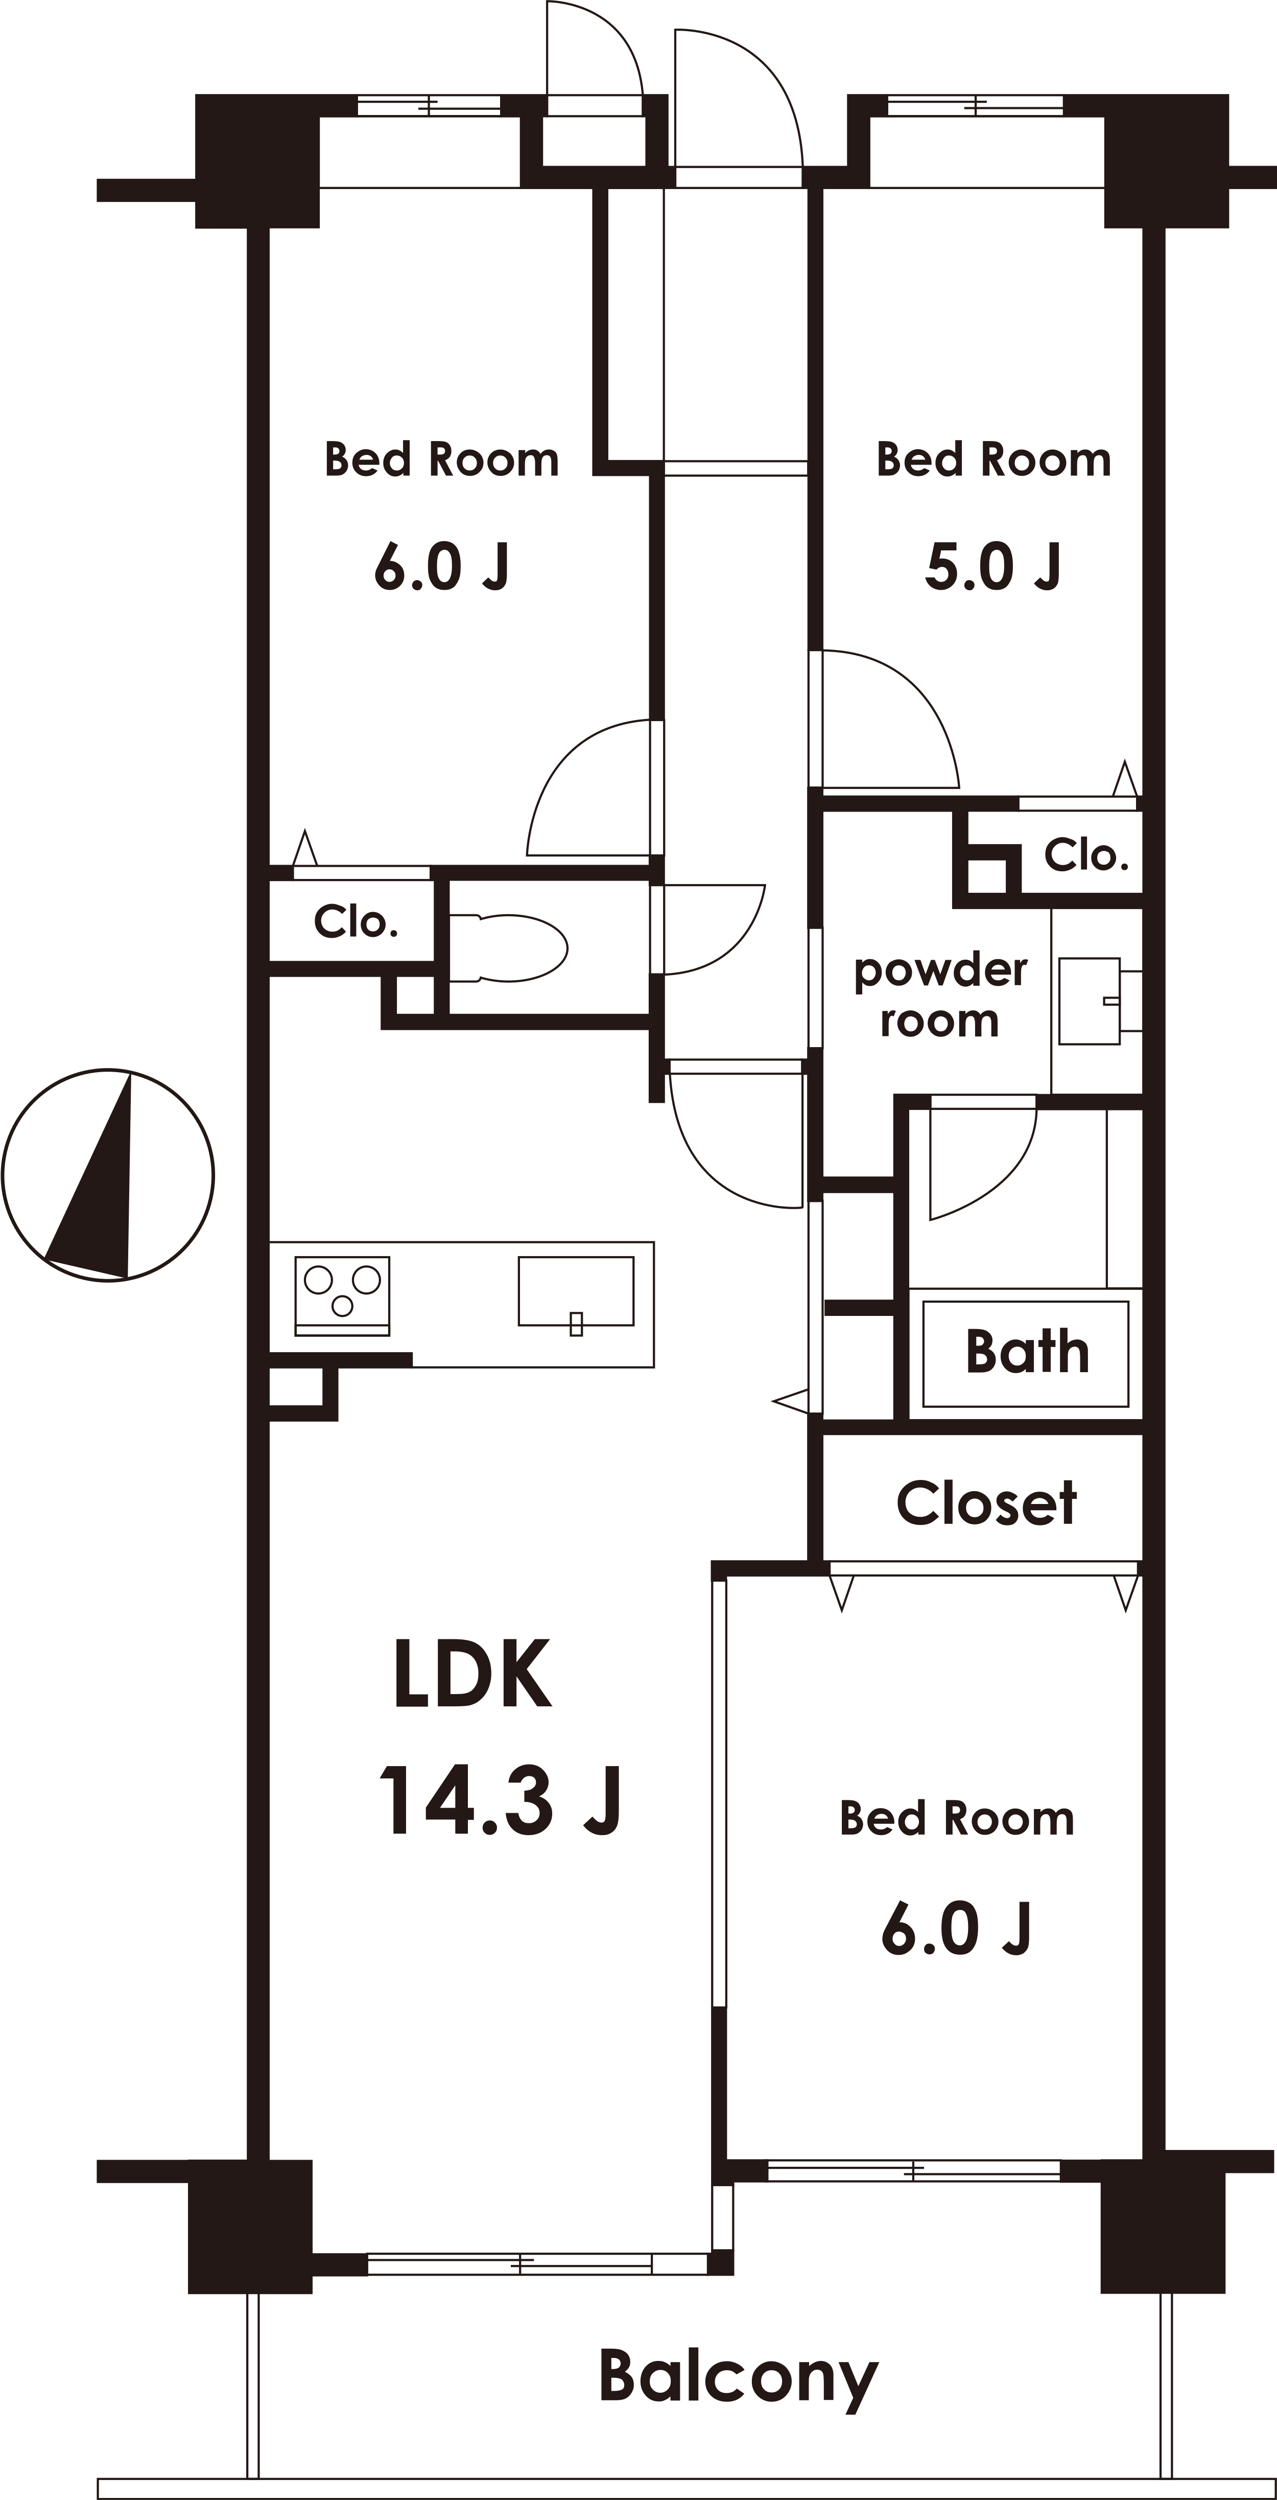 <?xml version="1.0" encoding="utf-8"?>
<!-- Generator: Adobe Illustrator 20.0.0, SVG Export Plug-In . SVG Version: 6.00 Build 0)  -->
<svg version="1.1" id="レイヤー_1" xmlns="http://www.w3.org/2000/svg" xmlns:xlink="http://www.w3.org/1999/xlink" x="0px"
	 y="0px" viewBox="0 0 425.5 832.6" style="enable-background:new 0 0 425.5 832.6;" xml:space="preserve">
<style type="text/css">
	.st0{fill:#231815;}
	.st1{fill:#231815;stroke:#231815;stroke-width:0.725;stroke-miterlimit:10;}
	.st2{fill:none;stroke:#231815;stroke-width:0.725;stroke-miterlimit:10;}
	.st3{fill:none;stroke:#231815;stroke-width:1.202;stroke-miterlimit:10;}
	.st4{fill:#231815;stroke:#231815;stroke-width:1.192;stroke-miterlimit:10;}
</style>
<g>
	<path class="st0" d="M287.3,319.7v0.9c0.4-0.4,0.8-0.7,1.2-0.9s0.9-0.3,1.4-0.3c1.1,0,2,0.4,2.8,1.3c0.8,0.8,1.1,1.9,1.1,3.2
		c0,1.3-0.4,2.3-1.2,3.2c-0.8,0.9-1.7,1.3-2.8,1.3c-0.5,0-0.9-0.1-1.3-0.3s-0.8-0.5-1.2-0.9v4h-2.1v-11.6H287.3z M289.5,321.5
		c-0.7,0-1.2,0.2-1.6,0.7s-0.7,1.1-0.7,1.8c0,0.8,0.2,1.4,0.7,1.8s1,0.7,1.6,0.7c0.6,0,1.2-0.2,1.6-0.7c0.4-0.5,0.7-1.1,0.7-1.8
		c0-0.7-0.2-1.3-0.6-1.8C290.7,321.7,290.2,321.5,289.5,321.5z"/>
	<path class="st0" d="M299.5,319.5c0.8,0,1.5,0.2,2.2,0.6s1.2,0.9,1.6,1.6c0.4,0.7,0.6,1.4,0.6,2.2c0,0.8-0.2,1.6-0.6,2.2
		s-0.9,1.2-1.6,1.6c-0.7,0.4-1.4,0.6-2.2,0.6c-1.2,0-2.2-0.4-3.1-1.3c-0.8-0.9-1.3-1.9-1.3-3.2c0-1.3,0.5-2.4,1.4-3.3
		C297.5,319.9,298.4,319.5,299.5,319.5z M299.5,321.5c-0.6,0-1.2,0.2-1.6,0.7s-0.6,1.1-0.6,1.8c0,0.7,0.2,1.3,0.6,1.8s1,0.7,1.6,0.7
		c0.7,0,1.2-0.2,1.6-0.7c0.4-0.5,0.7-1.1,0.7-1.8s-0.2-1.3-0.6-1.8C300.8,321.8,300.2,321.5,299.5,321.5z"/>
	<path class="st0" d="M304.7,319.7h2l1.7,4.8l1.8-4.8h1.3l1.8,4.8l1.7-4.8h2.1l-3,8.5h-1.3l-1.8-4.8l-1.8,4.8h-1.3L304.7,319.7z"/>
	<path class="st0" d="M324.3,316.5h2.1v11.8h-2.1v-0.9c-0.4,0.4-0.8,0.7-1.2,0.9s-0.9,0.3-1.3,0.3c-1.1,0-2-0.4-2.8-1.3
		s-1.2-1.9-1.2-3.2c0-1.3,0.4-2.4,1.1-3.2s1.7-1.3,2.8-1.3c0.5,0,1,0.1,1.4,0.3c0.4,0.2,0.8,0.5,1.2,0.9V316.5z M322.1,321.5
		c-0.6,0-1.2,0.2-1.6,0.7s-0.6,1.1-0.6,1.8c0,0.7,0.2,1.3,0.7,1.8s1,0.7,1.6,0.7c0.7,0,1.2-0.2,1.6-0.7c0.4-0.5,0.7-1.1,0.7-1.8
		c0-0.7-0.2-1.3-0.7-1.8C323.3,321.7,322.8,321.5,322.1,321.5z"/>
	<path class="st0" d="M336.9,324.6h-6.7c0.1,0.6,0.4,1.1,0.8,1.4c0.4,0.4,1,0.5,1.6,0.5c0.8,0,1.5-0.3,2-0.8l1.8,0.8
		c-0.4,0.6-1,1.1-1.6,1.4c-0.6,0.3-1.3,0.5-2.2,0.5c-1.3,0-2.4-0.4-3.2-1.3s-1.2-1.9-1.2-3.2c0-1.3,0.4-2.4,1.2-3.2s1.8-1.3,3.1-1.3
		c1.3,0,2.4,0.4,3.2,1.3c0.8,0.9,1.2,2,1.2,3.4L336.9,324.6z M334.8,322.9c-0.1-0.5-0.4-0.9-0.8-1.2s-0.9-0.4-1.4-0.4
		c-0.6,0-1.1,0.2-1.5,0.5c-0.3,0.2-0.5,0.6-0.8,1.1H334.8z"/>
	<path class="st0" d="M338.1,319.7h1.8v1.1c0.2-0.4,0.5-0.7,0.8-1s0.7-0.3,1.1-0.3c0.3,0,0.6,0.1,0.8,0.2l-0.7,1.8
		c-0.2-0.1-0.4-0.2-0.6-0.2c-0.3,0-0.6,0.2-0.8,0.6c-0.2,0.4-0.3,1.2-0.3,2.4l0,0.4v3.4h-2.1V319.7z"/>
	<path class="st0" d="M294,336.7h1.8v1.1c0.2-0.4,0.5-0.7,0.8-1s0.7-0.3,1.1-0.3c0.3,0,0.6,0.1,0.8,0.2l-0.7,1.8
		c-0.2-0.1-0.4-0.2-0.6-0.2c-0.3,0-0.6,0.2-0.8,0.6c-0.2,0.4-0.3,1.2-0.3,2.4l0,0.4v3.4H294V336.7z"/>
	<path class="st0" d="M303.4,336.5c0.8,0,1.5,0.2,2.2,0.6s1.2,0.9,1.6,1.6c0.4,0.7,0.6,1.4,0.6,2.2c0,0.8-0.2,1.6-0.6,2.2
		s-0.9,1.2-1.6,1.6s-1.4,0.6-2.2,0.6c-1.2,0-2.2-0.4-3.1-1.3c-0.8-0.9-1.3-1.9-1.3-3.2c0-1.3,0.5-2.4,1.4-3.3
		C301.4,336.9,302.3,336.5,303.4,336.5z M303.5,338.5c-0.6,0-1.2,0.2-1.6,0.7c-0.4,0.5-0.6,1.1-0.6,1.8c0,0.7,0.2,1.3,0.6,1.8
		c0.4,0.5,1,0.7,1.6,0.7s1.2-0.2,1.6-0.7c0.4-0.5,0.7-1.1,0.7-1.8s-0.2-1.3-0.6-1.8C304.7,338.8,304.1,338.5,303.5,338.5z"/>
	<path class="st0" d="M313.5,336.5c0.8,0,1.5,0.2,2.2,0.6s1.2,0.9,1.6,1.6c0.4,0.7,0.6,1.4,0.6,2.2c0,0.8-0.2,1.6-0.6,2.2
		s-0.9,1.2-1.6,1.6s-1.4,0.6-2.2,0.6c-1.2,0-2.2-0.4-3.1-1.3c-0.8-0.9-1.3-1.9-1.3-3.2c0-1.3,0.5-2.4,1.4-3.3
		C311.4,336.9,312.4,336.5,313.5,336.5z M313.5,338.5c-0.6,0-1.2,0.2-1.6,0.7c-0.4,0.5-0.6,1.1-0.6,1.8c0,0.7,0.2,1.3,0.6,1.8
		c0.4,0.5,1,0.7,1.6,0.7s1.2-0.2,1.6-0.7c0.4-0.5,0.7-1.1,0.7-1.8s-0.2-1.3-0.6-1.8C314.7,338.8,314.2,338.5,313.5,338.5z"/>
	<path class="st0" d="M319.6,336.7h2.1v1c0.4-0.4,0.8-0.7,1.2-0.9c0.4-0.2,0.9-0.3,1.4-0.3c0.5,0,1,0.1,1.4,0.4
		c0.4,0.3,0.8,0.6,1,1.1c0.3-0.5,0.7-0.9,1.2-1.1c0.5-0.3,1-0.4,1.6-0.4c0.6,0,1.1,0.1,1.6,0.4s0.8,0.6,1,1.1s0.3,1.2,0.3,2.2v5
		h-2.1v-4.3c0-1-0.1-1.6-0.4-2c-0.2-0.3-0.6-0.5-1.1-0.5c-0.4,0-0.7,0.1-1,0.3s-0.5,0.5-0.6,0.9c-0.1,0.4-0.2,1-0.2,1.8v3.8h-2.1
		v-4.1c0-0.8-0.1-1.3-0.2-1.7s-0.3-0.6-0.5-0.8c-0.2-0.2-0.5-0.2-0.8-0.2c-0.3,0-0.7,0.1-0.9,0.3c-0.3,0.2-0.5,0.5-0.6,0.9
		s-0.2,1-0.2,1.8v3.8h-2.1V336.7z"/>
</g>
<g>
	<polygon class="st1" points="222.4,31.7 214.2,31.7 214.2,38.7 215.4,38.7 215.4,55.6 180.6,55.6 180.6,38.7 182.3,38.7 
		182.3,31.7 167,31.7 167,38.7 173.6,38.7 173.6,62.6 197.7,62.6 197.7,158.2 216.6,158.2 216.6,239.8 221.2,239.8 221.2,153.6 
		202.3,153.6 202.3,62.6 225,62.6 225,55.6 222.4,55.6 	"/>
	<polygon class="st1" points="237.3,750.6 235.9,750.6 235.9,757.6 244.3,757.6 244.3,749.5 237.3,749.5 	"/>
	<polygon class="st1" points="269.4,216.5 274,216.5 274,62.6 289.6,62.6 289.6,38.7 295.6,38.7 295.6,31.7 282.6,31.7 282.6,55.6 
		267.5,55.6 267.5,62.6 269.4,62.6 	"/>
	<polygon class="st1" points="241.9,668.7 237.3,668.7 237.3,723 237.3,723 237.3,727.7 244.3,727.7 244.3,726.5 255.7,726.5 
		255.7,719.5 241.9,719.5 	"/>
	<path class="st1" d="M221.2,324.5h-4.7V338h-67v-45h67v1.7h4.7v-9.8h-4.7v3.5h-73v4.7h1.4v27.3H89.5v-27.3h8v-4.7h-8V75.7h16.7v-37
		h12.7v-7h-12.7H82.5H65.4v28.2H32.6v7h32.8v8.9h17.2v643.8H63v0.1H32.6v7H63v37h40.8v-5.9h18.5v-7h-18.5v-31.1H89.5V473.1h22.9
		v-17.7h24.7v-4.7H89.5V325h37.7v17.7h89.3V367h4.7v-9.4h1.9v-4.7h-1.9V324.5z M107.8,455.4v13H89.5v-13H107.8z M144.9,338h-13v-13
		h13V338z"/>
	<path class="st1" d="M409.2,75.7V62.6h16v-7h-16V31.7H388h-19.7h-13.8v7h13.8v37H381v189.6h-2.1v4.7h2.1v27.7h-40.9v-16.2h-17.8
		v-11.5h17v-4.7H274v-2.9h-4.7v46.6h4.7v-39h43.6v32.4H381v62.3h-35.6v4.7H381v103.6h-78.4V369.3h7.4v-4.7h-12v27.6h-24v-43.1h-4.7
		v3.8h-2v4.7h2v42.4h4.7v-3h24v36.2h-22.9v4.7H298v35.2h-24v-2.1h-4.7V520h-32.1v6.4h4.7v-1.7h34.5V520H274v-42.4h107V520h-1.8v4.7
		h1.8v194.8h-13.9v0.1h-13.6v7h13.6v37H408v-40.2h16.2v-7H388V75.7H409.2z M335.5,297.7h-13.2v-11.5h13.2V297.7z"/>
</g>
<rect x="118.9" y="31.7" class="st2" width="48.1" height="7"/>
<rect x="182.3" y="31.7" class="st2" width="31.9" height="7"/>
<rect x="225" y="55.6" class="st2" width="42.5" height="7"/>
<rect x="295.6" y="31.7" class="st2" width="59" height="7"/>
<rect x="216.6" y="239.8" class="st2" width="4.7" height="45.2"/>
<rect x="269.4" y="216.5" class="st2" width="4.7" height="45.8"/>
<rect x="216.6" y="294.8" class="st2" width="4.7" height="29.8"/>
<rect x="269.4" y="308.9" class="st2" width="4.7" height="40.2"/>
<rect x="310" y="364.6" class="st2" width="35.4" height="4.7"/>
<rect x="269.4" y="399.9" class="st2" width="4.7" height="70.9"/>
<rect x="276.4" y="520" class="st2" width="102.8" height="4.7"/>
<rect x="237.3" y="526.4" class="st2" width="4.7" height="142.2"/>
<rect x="255.1" y="719.5" class="st2" width="98.4" height="7"/>
<rect x="237.3" y="727.7" class="st2" width="7" height="21.8"/>
<rect x="122.3" y="750.6" class="st2" width="113.6" height="7"/>
<rect x="97.6" y="288.4" class="st2" width="46" height="4.7"/>
<rect x="339.3" y="265.3" class="st2" width="39.6" height="4.7"/>
<path class="st2" d="M182.3,31.7V0.4c0,0,29.3-0.6,31.9,31.3"/>
<path class="st2" d="M225,55.6V9.9c0,0,40.7-2.3,42.5,45.7"/>
<path class="st2" d="M274,262.4h45.6c0,0-2.4-45.2-45.6-45.8"/>
<path class="st2" d="M216.6,284.9h-41c0,0,1-42.9,41-45.2"/>
<path class="st2" d="M221.2,294.8h33.7c0,0-3,28.5-33.7,29.8"/>
<path class="st2" d="M310,369.3v37c0,0,35-8.7,35.4-37"/>
<rect x="223.1" y="352.9" class="st2" width="44.2" height="4.7"/>
<path class="st2" d="M267.4,357.6c0,0,0,44.1,0,44.5c0,0.4-41.4,4.1-44.2-44.5"/>
<line class="st2" x1="217.2" y1="750.6" x2="217.2" y2="757.6"/>
<line class="st2" x1="173.3" y1="750.6" x2="173.3" y2="757.6"/>
<line class="st2" x1="122.3" y1="752.7" x2="177.9" y2="752.7"/>
<line class="st2" x1="170.2" y1="754.7" x2="217.2" y2="754.7"/>
<line class="st2" x1="304.3" y1="719.9" x2="304.3" y2="726.5"/>
<line class="st2" x1="255" y1="722" x2="307.9" y2="722"/>
<line class="st2" x1="301.2" y1="724.1" x2="353.5" y2="724.1"/>
<line class="st2" x1="325.1" y1="31.7" x2="325.1" y2="38.7"/>
<line class="st2" x1="295.5" y1="33.9" x2="328.8" y2="33.9"/>
<line class="st2" x1="321.3" y1="36" x2="354.6" y2="36"/>
<line class="st2" x1="142.9" y1="31.7" x2="142.9" y2="38.7"/>
<line class="st2" x1="118.7" y1="33.9" x2="145.8" y2="33.9"/>
<line class="st2" x1="139.4" y1="36.2" x2="167" y2="36.2"/>
<polyline class="st2" points="105.7,288.4 101.6,276.8 97.6,288.4 "/>
<polyline class="st2" points="378.9,265.3 374.8,253.7 370.8,265.3 "/>
<polyline class="st2" points="269.4,462.7 257.8,466.7 269.4,470.8 "/>
<polyline class="st2" points="276.4,524.7 280.5,536.3 284.5,524.7 "/>
<polyline class="st2" points="371.1,524.7 375.1,536.3 379.2,524.7 "/>
<polygon class="st2" points="89.5,413.7 89.5,450.8 137.2,450.8 137.2,455.4 217.9,455.4 217.9,450.8 217.9,413.7 "/>
<rect x="172.9" y="418.7" class="st2" width="38.2" height="22.7"/>
<rect x="98.5" y="418.7" class="st2" width="31.2" height="26.1"/>
<rect x="98.5" y="441.4" class="st2" width="31.2" height="3.4"/>
<circle class="st2" cx="114.1" cy="435" r="3.3"/>
<g>
	<circle class="st2" cx="106.1" cy="426.3" r="4.5"/>
	<circle class="st2" cx="122.1" cy="426.3" r="4.5"/>
</g>
<rect x="190.2" y="437.3" class="st2" width="3.7" height="7.5"/>
<rect x="350.3" y="302.3" class="st2" width="30.7" height="62.3"/>
<rect x="373.1" y="323.5" class="st2" width="7.9" height="19.9"/>
<rect x="353" y="319.2" class="st2" width="20.1" height="28.6"/>
<rect x="367.9" y="332.3" class="st2" width="5.2" height="2.3"/>
<path class="st2" d="M169.3,304.8c-3.3,0-6.4,0.5-9.1,1.3c-0.1-0.7-0.7-1.3-1.5-1.3h-9.1v22.1h9c0.8,0,1.4-0.5,1.6-1.3
	c2.7,0.8,5.9,1.3,9.2,1.3c10.9,0,19.7-5,19.7-11.1C189,309.7,180.2,304.8,169.3,304.8z"/>
<rect x="302.7" y="429.2" class="st2" width="78.4" height="43.8"/>
<rect x="307.7" y="433.5" class="st2" width="68.3" height="35"/>
<rect x="368.8" y="369.3" class="st2" width="12.3" height="59.8"/>
<rect x="106.2" y="38.7" class="st2" width="67.4" height="23.9"/>
<rect x="289.6" y="38.7" class="st2" width="78.8" height="23.9"/>
<rect x="202.3" y="62.6" class="st2" width="18.9" height="91"/>
<rect x="82.4" y="763.5" class="st2" width="3.8" height="62.1"/>
<rect x="386.7" y="763.5" class="st2" width="3.8" height="62.1"/>
<rect x="32.6" y="825.6" class="st2" width="392.5" height="6.7"/>
<rect x="221.2" y="153.6" class="st2" width="48.1" height="4.8"/>
<g>
	<path class="st0" d="M108.9,158.4v-11.5h1.8c1,0,1.8,0.1,2.3,0.2c0.7,0.2,1.2,0.5,1.6,1c0.4,0.5,0.6,1.1,0.6,1.8
		c0,0.4-0.1,0.8-0.3,1.2s-0.5,0.7-0.9,1c0.7,0.3,1.2,0.7,1.5,1.2s0.5,1.1,0.5,1.7c0,0.6-0.2,1.2-0.5,1.8c-0.3,0.5-0.8,0.9-1.3,1.2
		s-1.3,0.4-2.2,0.4H108.9z M111,149v2.4h0.5c0.5,0,0.9-0.1,1.2-0.3c0.3-0.2,0.4-0.5,0.4-0.9c0-0.4-0.1-0.6-0.4-0.9
		c-0.2-0.2-0.6-0.3-1.1-0.3H111z M111,153.4v2.9h0.5c0.9,0,1.5-0.1,1.8-0.3c0.3-0.2,0.5-0.6,0.5-1c0-0.5-0.2-0.9-0.6-1.2
		c-0.4-0.3-1-0.4-1.8-0.4H111z"/>
	<path class="st0" d="M126.4,154.8h-6.9c0.1,0.6,0.4,1.1,0.8,1.4s1,0.5,1.6,0.5c0.8,0,1.5-0.3,2.1-0.8l1.8,0.8
		c-0.4,0.6-1,1.1-1.6,1.4s-1.4,0.5-2.2,0.5c-1.3,0-2.4-0.4-3.3-1.3s-1.3-1.9-1.3-3.2c0-1.3,0.4-2.4,1.3-3.2s1.9-1.3,3.1-1.3
		c1.3,0,2.4,0.4,3.3,1.3s1.3,2,1.3,3.4L126.4,154.8z M124.3,153.1c-0.1-0.5-0.4-0.9-0.8-1.2c-0.4-0.3-0.9-0.4-1.4-0.4
		c-0.6,0-1.1,0.2-1.6,0.5c-0.3,0.2-0.5,0.6-0.8,1.1H124.3z"/>
	<path class="st0" d="M134.4,146.6h2.1v11.8h-2.1v-0.9c-0.4,0.4-0.8,0.7-1.3,0.9c-0.4,0.2-0.9,0.3-1.4,0.3c-1.1,0-2-0.4-2.8-1.3
		c-0.8-0.9-1.2-1.9-1.2-3.2c0-1.3,0.4-2.4,1.2-3.2c0.8-0.8,1.7-1.3,2.8-1.3c0.5,0,1,0.1,1.4,0.3c0.4,0.2,0.9,0.5,1.2,0.9V146.6z
		 M132.2,151.7c-0.7,0-1.2,0.2-1.6,0.7c-0.4,0.5-0.7,1.1-0.7,1.8c0,0.7,0.2,1.3,0.7,1.8c0.4,0.5,1,0.7,1.6,0.7
		c0.7,0,1.2-0.2,1.7-0.7s0.7-1.1,0.7-1.8c0-0.7-0.2-1.3-0.7-1.8S132.8,151.7,132.2,151.7z"/>
	<path class="st0" d="M143.6,146.9h2.3c1.3,0,2.2,0.1,2.7,0.3s1,0.6,1.3,1.1c0.3,0.5,0.5,1.1,0.5,1.9c0,0.8-0.2,1.4-0.5,1.9
		s-0.9,0.9-1.6,1.2l2.7,5.1h-2.4l-2.6-4.9h-0.2v4.9h-2.2V146.9z M145.8,151.4h0.7c0.7,0,1.2-0.1,1.4-0.3c0.3-0.2,0.4-0.5,0.4-0.9
		c0-0.3-0.1-0.5-0.2-0.7s-0.3-0.3-0.5-0.4c-0.2-0.1-0.6-0.1-1.2-0.1h-0.6V151.4z"/>
	<path class="st0" d="M156.5,149.7c0.8,0,1.6,0.2,2.3,0.6s1.3,0.9,1.7,1.6s0.6,1.4,0.6,2.2c0,0.8-0.2,1.6-0.6,2.2s-0.9,1.2-1.6,1.6
		s-1.4,0.6-2.3,0.6c-1.2,0-2.3-0.4-3.1-1.3s-1.3-1.9-1.3-3.2c0-1.3,0.5-2.4,1.5-3.3C154.4,150.1,155.3,149.7,156.5,149.7z
		 M156.5,151.7c-0.7,0-1.2,0.2-1.7,0.7s-0.7,1.1-0.7,1.8c0,0.7,0.2,1.3,0.7,1.8s1,0.7,1.7,0.7s1.2-0.2,1.7-0.7s0.7-1.1,0.7-1.8
		s-0.2-1.3-0.7-1.8S157.2,151.7,156.5,151.7z"/>
	<path class="st0" d="M166.7,149.7c0.8,0,1.6,0.2,2.3,0.6s1.3,0.9,1.7,1.6s0.6,1.4,0.6,2.2c0,0.8-0.2,1.6-0.6,2.2s-0.9,1.2-1.6,1.6
		s-1.4,0.6-2.3,0.6c-1.2,0-2.3-0.4-3.1-1.3s-1.3-1.9-1.3-3.2c0-1.3,0.5-2.4,1.5-3.3C164.6,150.1,165.6,149.7,166.7,149.7z
		 M166.7,151.7c-0.7,0-1.2,0.2-1.7,0.7s-0.7,1.1-0.7,1.8c0,0.7,0.2,1.3,0.7,1.8s1,0.7,1.7,0.7s1.2-0.2,1.7-0.7s0.7-1.1,0.7-1.8
		s-0.2-1.3-0.7-1.8S167.4,151.7,166.7,151.7z"/>
	<path class="st0" d="M172.9,149.9h2.1v1c0.4-0.4,0.8-0.7,1.2-0.9c0.4-0.2,0.9-0.3,1.5-0.3c0.5,0,1,0.1,1.4,0.4s0.8,0.6,1,1.1
		c0.3-0.5,0.8-0.9,1.2-1.1c0.5-0.3,1-0.4,1.6-0.4c0.6,0,1.1,0.1,1.6,0.4s0.8,0.6,1,1.1c0.2,0.5,0.3,1.2,0.3,2.2v5h-2.1v-4.3
		c0-1-0.1-1.6-0.4-2s-0.6-0.5-1.1-0.5c-0.4,0-0.7,0.1-1,0.3s-0.5,0.5-0.6,0.9s-0.2,1-0.2,1.8v3.8h-2.1v-4.1c0-0.8-0.1-1.3-0.2-1.7
		c-0.1-0.3-0.3-0.6-0.5-0.8s-0.5-0.2-0.8-0.2c-0.4,0-0.7,0.1-1,0.3s-0.5,0.5-0.7,0.9c-0.1,0.4-0.2,1-0.2,1.8v3.8h-2.1V149.9z"/>
</g>
<g>
	<path class="st0" d="M292.8,158.4v-11.5h1.8c1,0,1.8,0.1,2.3,0.2c0.7,0.2,1.2,0.5,1.6,1c0.4,0.5,0.6,1.1,0.6,1.8
		c0,0.4-0.1,0.8-0.3,1.2s-0.5,0.7-0.9,1c0.7,0.3,1.2,0.7,1.5,1.2s0.5,1.1,0.5,1.7c0,0.6-0.2,1.2-0.5,1.8c-0.3,0.5-0.8,0.9-1.3,1.2
		s-1.3,0.4-2.2,0.4H292.8z M295,149v2.4h0.5c0.5,0,0.9-0.1,1.2-0.3c0.3-0.2,0.4-0.5,0.4-0.9c0-0.4-0.1-0.6-0.4-0.9
		c-0.2-0.2-0.6-0.3-1.1-0.3H295z M295,153.4v2.9h0.5c0.9,0,1.5-0.1,1.8-0.3c0.3-0.2,0.5-0.6,0.5-1c0-0.5-0.2-0.9-0.6-1.2
		c-0.4-0.3-1-0.4-1.8-0.4H295z"/>
	<path class="st0" d="M310.4,154.8h-6.9c0.1,0.6,0.4,1.1,0.8,1.4s1,0.5,1.6,0.5c0.8,0,1.5-0.3,2.1-0.8l1.8,0.8
		c-0.4,0.6-1,1.1-1.6,1.4s-1.4,0.5-2.2,0.5c-1.3,0-2.4-0.4-3.3-1.3s-1.3-1.9-1.3-3.2c0-1.3,0.4-2.4,1.3-3.2s1.9-1.3,3.1-1.3
		c1.3,0,2.4,0.4,3.3,1.3s1.3,2,1.3,3.4L310.4,154.8z M308.3,153.1c-0.1-0.5-0.4-0.9-0.8-1.2c-0.4-0.3-0.9-0.4-1.4-0.4
		c-0.6,0-1.1,0.2-1.6,0.5c-0.3,0.2-0.5,0.6-0.8,1.1H308.3z"/>
	<path class="st0" d="M318.4,146.6h2.1v11.8h-2.1v-0.9c-0.4,0.4-0.8,0.7-1.3,0.9c-0.4,0.2-0.9,0.3-1.4,0.3c-1.1,0-2-0.4-2.8-1.3
		c-0.8-0.9-1.2-1.9-1.2-3.2c0-1.3,0.4-2.4,1.2-3.2c0.8-0.8,1.7-1.3,2.8-1.3c0.5,0,1,0.1,1.4,0.3c0.4,0.2,0.9,0.5,1.2,0.9V146.6z
		 M316.2,151.7c-0.7,0-1.2,0.2-1.6,0.7c-0.4,0.5-0.7,1.1-0.7,1.8c0,0.7,0.2,1.3,0.7,1.8c0.4,0.5,1,0.7,1.6,0.7
		c0.7,0,1.2-0.2,1.7-0.7s0.7-1.1,0.7-1.8c0-0.7-0.2-1.3-0.7-1.8S316.8,151.7,316.2,151.7z"/>
	<path class="st0" d="M327.5,146.9h2.3c1.3,0,2.2,0.1,2.7,0.3s1,0.6,1.3,1.1c0.3,0.5,0.5,1.1,0.5,1.9c0,0.8-0.2,1.4-0.5,1.9
		s-0.9,0.9-1.6,1.2l2.7,5.1h-2.4l-2.6-4.9h-0.2v4.9h-2.2V146.9z M329.7,151.4h0.7c0.7,0,1.2-0.1,1.4-0.3c0.3-0.2,0.4-0.5,0.4-0.9
		c0-0.3-0.1-0.5-0.2-0.7s-0.3-0.3-0.5-0.4c-0.2-0.1-0.6-0.1-1.2-0.1h-0.6V151.4z"/>
	<path class="st0" d="M340.4,149.7c0.8,0,1.6,0.2,2.3,0.6s1.3,0.9,1.7,1.6s0.6,1.4,0.6,2.2c0,0.8-0.2,1.6-0.6,2.2s-0.9,1.2-1.6,1.6
		s-1.4,0.6-2.3,0.6c-1.2,0-2.3-0.4-3.1-1.3s-1.3-1.9-1.3-3.2c0-1.3,0.5-2.4,1.5-3.3C338.3,150.1,339.3,149.7,340.4,149.7z
		 M340.5,151.7c-0.7,0-1.2,0.2-1.7,0.7s-0.7,1.1-0.7,1.8c0,0.7,0.2,1.3,0.7,1.8s1,0.7,1.7,0.7s1.2-0.2,1.7-0.7s0.7-1.1,0.7-1.8
		s-0.2-1.3-0.7-1.8S341.1,151.7,340.5,151.7z"/>
	<path class="st0" d="M350.7,149.7c0.8,0,1.6,0.2,2.3,0.6s1.3,0.9,1.7,1.6s0.6,1.4,0.6,2.2c0,0.8-0.2,1.6-0.6,2.2s-0.9,1.2-1.6,1.6
		s-1.4,0.6-2.3,0.6c-1.2,0-2.3-0.4-3.1-1.3s-1.3-1.9-1.3-3.2c0-1.3,0.5-2.4,1.5-3.3C348.6,150.1,349.6,149.7,350.7,149.7z
		 M350.7,151.7c-0.7,0-1.2,0.2-1.7,0.7s-0.7,1.1-0.7,1.8c0,0.7,0.2,1.3,0.7,1.8s1,0.7,1.7,0.7s1.2-0.2,1.7-0.7s0.7-1.1,0.7-1.8
		s-0.2-1.3-0.7-1.8S351.4,151.7,350.7,151.7z"/>
	<path class="st0" d="M356.9,149.9h2.1v1c0.4-0.4,0.8-0.7,1.2-0.9c0.4-0.2,0.9-0.3,1.5-0.3c0.5,0,1,0.1,1.4,0.4s0.8,0.6,1,1.1
		c0.3-0.5,0.8-0.9,1.2-1.1c0.5-0.3,1-0.4,1.6-0.4c0.6,0,1.1,0.1,1.6,0.4s0.8,0.6,1,1.1c0.2,0.5,0.3,1.2,0.3,2.2v5h-2.1v-4.3
		c0-1-0.1-1.6-0.4-2s-0.6-0.5-1.1-0.5c-0.4,0-0.7,0.1-1,0.3s-0.5,0.5-0.6,0.9s-0.2,1-0.2,1.8v3.8h-2.1v-4.1c0-0.8-0.1-1.3-0.2-1.7
		c-0.1-0.3-0.3-0.6-0.5-0.8s-0.5-0.2-0.8-0.2c-0.4,0-0.7,0.1-1,0.3s-0.5,0.5-0.7,0.9c-0.1,0.4-0.2,1-0.2,1.8v3.8h-2.1V149.9z"/>
</g>
<g>
	<path class="st0" d="M280.5,611v-11.5h1.8c1,0,1.8,0.1,2.3,0.2c0.7,0.2,1.2,0.5,1.6,1c0.4,0.5,0.6,1.1,0.6,1.8
		c0,0.4-0.1,0.8-0.3,1.2c-0.2,0.4-0.5,0.7-0.9,1c0.7,0.3,1.2,0.7,1.5,1.2s0.5,1.1,0.5,1.7c0,0.6-0.2,1.2-0.5,1.8
		c-0.3,0.5-0.8,0.9-1.3,1.2c-0.5,0.3-1.3,0.4-2.2,0.4H280.5z M282.7,601.6v2.4h0.5c0.5,0,0.9-0.1,1.2-0.3c0.3-0.2,0.4-0.5,0.4-0.9
		c0-0.4-0.1-0.6-0.4-0.9c-0.2-0.2-0.6-0.3-1.1-0.3H282.7z M282.7,606v2.9h0.5c0.9,0,1.5-0.1,1.8-0.3c0.3-0.2,0.5-0.6,0.5-1
		c0-0.5-0.2-0.9-0.6-1.2c-0.4-0.3-1-0.4-1.8-0.4H282.7z"/>
	<path class="st0" d="M298,607.4h-6.9c0.1,0.6,0.4,1.1,0.8,1.4c0.4,0.4,1,0.5,1.6,0.5c0.8,0,1.5-0.3,2.1-0.8l1.8,0.8
		c-0.4,0.6-1,1.1-1.6,1.4s-1.4,0.5-2.2,0.5c-1.3,0-2.4-0.4-3.3-1.3c-0.8-0.8-1.3-1.9-1.3-3.2c0-1.3,0.4-2.4,1.3-3.2
		c0.8-0.9,1.9-1.3,3.1-1.3c1.3,0,2.4,0.4,3.3,1.3c0.8,0.9,1.3,2,1.3,3.4L298,607.4z M295.9,605.7c-0.1-0.5-0.4-0.9-0.8-1.2
		c-0.4-0.3-0.9-0.4-1.4-0.4c-0.6,0-1.1,0.2-1.6,0.5c-0.3,0.2-0.5,0.6-0.8,1.1H295.9z"/>
	<path class="st0" d="M306,599.2h2.1V611H306v-0.9c-0.4,0.4-0.8,0.7-1.3,0.9c-0.4,0.2-0.9,0.3-1.4,0.3c-1.1,0-2-0.4-2.8-1.3
		c-0.8-0.9-1.2-1.9-1.2-3.2c0-1.3,0.4-2.4,1.2-3.2c0.8-0.8,1.7-1.3,2.8-1.3c0.5,0,1,0.1,1.4,0.3c0.4,0.2,0.9,0.5,1.2,0.9V599.2z
		 M303.8,604.3c-0.7,0-1.2,0.2-1.6,0.7c-0.4,0.5-0.7,1.1-0.7,1.8c0,0.7,0.2,1.3,0.7,1.8c0.4,0.5,1,0.7,1.6,0.7
		c0.7,0,1.2-0.2,1.7-0.7c0.4-0.5,0.7-1.1,0.7-1.8c0-0.7-0.2-1.3-0.7-1.8C305,604.5,304.5,604.3,303.8,604.3z"/>
	<path class="st0" d="M315.2,599.5h2.3c1.3,0,2.2,0.1,2.7,0.3s1,0.6,1.3,1.1c0.3,0.5,0.5,1.1,0.5,1.9c0,0.8-0.2,1.4-0.5,1.9
		s-0.9,0.9-1.6,1.2l2.7,5.1h-2.4l-2.6-4.9h-0.2v4.9h-2.2V599.5z M317.4,604h0.7c0.7,0,1.2-0.1,1.4-0.3c0.3-0.2,0.4-0.5,0.4-0.9
		c0-0.2-0.1-0.5-0.2-0.7s-0.3-0.3-0.5-0.4c-0.2-0.1-0.6-0.1-1.2-0.1h-0.6V604z"/>
	<path class="st0" d="M328.1,602.3c0.8,0,1.6,0.2,2.3,0.6c0.7,0.4,1.3,0.9,1.7,1.6s0.6,1.4,0.6,2.2c0,0.8-0.2,1.6-0.6,2.2
		c-0.4,0.7-0.9,1.2-1.6,1.6c-0.7,0.4-1.4,0.6-2.3,0.6c-1.2,0-2.3-0.4-3.1-1.3s-1.3-1.9-1.3-3.2c0-1.3,0.5-2.4,1.5-3.3
		C326,602.7,327,602.3,328.1,602.3z M328.1,604.3c-0.7,0-1.2,0.2-1.7,0.7s-0.7,1.1-0.7,1.8c0,0.7,0.2,1.3,0.7,1.8
		c0.4,0.5,1,0.7,1.7,0.7s1.2-0.2,1.7-0.7c0.4-0.5,0.7-1.1,0.7-1.8c0-0.7-0.2-1.3-0.7-1.8C329.4,604.5,328.8,604.3,328.1,604.3z"/>
	<path class="st0" d="M338.3,602.3c0.8,0,1.6,0.2,2.3,0.6c0.7,0.4,1.3,0.9,1.7,1.6s0.6,1.4,0.6,2.2c0,0.8-0.2,1.6-0.6,2.2
		c-0.4,0.7-0.9,1.2-1.6,1.6c-0.7,0.4-1.4,0.6-2.3,0.6c-1.2,0-2.3-0.4-3.1-1.3s-1.3-1.9-1.3-3.2c0-1.3,0.5-2.4,1.5-3.3
		C336.2,602.7,337.2,602.3,338.3,602.3z M338.4,604.3c-0.7,0-1.2,0.2-1.7,0.7s-0.7,1.1-0.7,1.8c0,0.7,0.2,1.3,0.7,1.8
		c0.4,0.5,1,0.7,1.7,0.7s1.2-0.2,1.7-0.7c0.4-0.5,0.7-1.1,0.7-1.8c0-0.7-0.2-1.3-0.7-1.8C339.6,604.5,339,604.3,338.4,604.3z"/>
	<path class="st0" d="M344.6,602.5h2.1v1c0.4-0.4,0.8-0.7,1.2-0.9c0.4-0.2,0.9-0.3,1.5-0.3c0.5,0,1,0.1,1.4,0.4
		c0.4,0.3,0.8,0.6,1,1.1c0.3-0.5,0.8-0.9,1.2-1.1c0.5-0.3,1-0.4,1.6-0.4c0.6,0,1.1,0.1,1.6,0.4s0.8,0.6,1,1.1
		c0.2,0.5,0.3,1.2,0.3,2.2v5h-2.1v-4.3c0-1-0.1-1.6-0.4-2c-0.2-0.3-0.6-0.5-1.1-0.5c-0.4,0-0.7,0.1-1,0.3c-0.3,0.2-0.5,0.5-0.6,0.9
		s-0.2,1-0.2,1.8v3.8H350v-4.1c0-0.8-0.1-1.3-0.2-1.7c-0.1-0.3-0.3-0.6-0.5-0.8c-0.2-0.2-0.5-0.2-0.8-0.2c-0.4,0-0.7,0.1-1,0.3
		s-0.5,0.5-0.7,0.9c-0.1,0.4-0.2,1-0.2,1.8v3.8h-2.1V602.5z"/>
</g>
<g>
	<path class="st0" d="M132.1,545.9h4.3v18.4h6.2v4.1h-10.5V545.9z"/>
	<path class="st0" d="M145.9,545.9h5.1c3.3,0,5.7,0.4,7.3,1.2c1.6,0.8,2.9,2.1,3.9,3.9c1,1.8,1.5,3.9,1.5,6.4c0,1.7-0.3,3.3-0.9,4.8
		c-0.6,1.5-1.4,2.7-2.4,3.6c-1,1-2.1,1.6-3.3,2s-3.2,0.5-6.1,0.5h-5.1V545.9z M150.1,550v14.2h2c2,0,3.4-0.2,4.3-0.7
		c0.9-0.4,1.6-1.2,2.2-2.3s0.8-2.4,0.8-3.9c0-2.4-0.7-4.2-2-5.5c-1.2-1.2-3.1-1.8-5.8-1.8H150.1z"/>
	<path class="st0" d="M167.8,545.9h4.3v7.7l6.1-7.7h5.1l-7.8,10l8.6,12.4H179l-6.9-10v10h-4.3V545.9z"/>
</g>
<g>
	<path class="st0" d="M312.9,495.7l-1.9,1.8c-1.3-1.4-2.8-2.1-4.4-2.1c-1.4,0-2.5,0.5-3.5,1.4c-0.9,0.9-1.4,2.1-1.4,3.5
		c0,1,0.2,1.8,0.6,2.6c0.4,0.7,1,1.3,1.8,1.7c0.8,0.4,1.6,0.6,2.5,0.6c0.8,0,1.5-0.1,2.2-0.4c0.7-0.3,1.4-0.8,2.2-1.6l1.9,1.9
		c-1.1,1-2.1,1.8-3,2.2s-2,0.6-3.2,0.6c-2.2,0-4.1-0.7-5.5-2.1s-2.1-3.2-2.1-5.4c0-1.4,0.3-2.7,1-3.8s1.6-2,2.8-2.7s2.5-1,3.9-1
		c1.2,0,2.3,0.2,3.4,0.8C311.1,494,312.1,494.7,312.9,495.7z"/>
	<path class="st0" d="M314.7,492.8h2.7v14.7h-2.7V492.8z"/>
	<path class="st0" d="M324.7,496.6c1,0,1.9,0.3,2.8,0.8s1.6,1.2,2.1,2s0.7,1.8,0.7,2.8c0,1-0.2,1.9-0.7,2.8s-1.2,1.6-2,2
		s-1.8,0.7-2.8,0.7c-1.5,0-2.8-0.5-3.9-1.6s-1.6-2.4-1.6-4c0-1.7,0.6-3,1.8-4.2C322.1,497.1,323.3,496.6,324.7,496.6z M324.8,499.1
		c-0.8,0-1.5,0.3-2.1,0.9c-0.6,0.6-0.8,1.3-0.8,2.2c0,0.9,0.3,1.7,0.8,2.2c0.5,0.6,1.2,0.9,2.1,0.9s1.5-0.3,2.1-0.9
		c0.6-0.6,0.8-1.3,0.8-2.2s-0.3-1.7-0.8-2.2C326.3,499.4,325.6,499.1,324.8,499.1z"/>
	<path class="st0" d="M339.1,498.4l-1.7,1.7c-0.7-0.7-1.3-1-1.8-1c-0.3,0-0.5,0.1-0.7,0.2s-0.3,0.3-0.3,0.5c0,0.1,0.1,0.3,0.2,0.4
		s0.4,0.3,0.8,0.5l1,0.5c1,0.5,1.7,1,2.1,1.6s0.6,1.1,0.6,1.9c0,0.9-0.3,1.7-1,2.4s-1.6,0.9-2.8,0.9c-1.5,0-2.8-0.6-3.7-1.8l1.6-1.8
		c0.3,0.4,0.7,0.7,1.1,0.9s0.8,0.3,1.1,0.3c0.4,0,0.6-0.1,0.8-0.3s0.3-0.4,0.3-0.6c0-0.4-0.4-0.8-1.2-1.2l-0.9-0.4
		c-1.7-0.9-2.6-2-2.6-3.3c0-0.8,0.3-1.6,1-2.2s1.5-0.9,2.5-0.9c0.7,0,1.3,0.2,1.9,0.5S338.6,497.8,339.1,498.4z"/>
	<path class="st0" d="M352,503h-8.6c0.1,0.8,0.5,1.4,1,1.8s1.2,0.7,2.1,0.7c1,0,1.9-0.3,2.6-1l2.2,1.1c-0.6,0.8-1.2,1.4-2,1.8
		s-1.7,0.6-2.8,0.6c-1.7,0-3-0.5-4.1-1.6s-1.6-2.4-1.6-4c0-1.6,0.5-3,1.6-4s2.4-1.6,3.9-1.6c1.7,0,3,0.5,4.1,1.6s1.6,2.5,1.6,4.2
		L352,503z M349.3,500.9c-0.2-0.6-0.5-1.1-1-1.4s-1.1-0.6-1.8-0.6c-0.7,0-1.4,0.2-2,0.6c-0.4,0.3-0.7,0.7-1,1.4H349.3z"/>
	<path class="st0" d="M354.5,493h2.7v3.9h1.6v2.3h-1.6v8.3h-2.7v-8.3h-1.4v-2.3h1.4V493z"/>
</g>
<g>
	<path class="st0" d="M115.4,303l-1.4,1.4c-1-1-2.1-1.5-3.3-1.5c-1,0-1.9,0.4-2.6,1.1c-0.7,0.7-1.1,1.6-1.1,2.6
		c0,0.7,0.2,1.4,0.5,1.9c0.3,0.6,0.8,1,1.3,1.3c0.6,0.3,1.2,0.5,1.9,0.5c0.6,0,1.1-0.1,1.6-0.3c0.5-0.2,1-0.6,1.6-1.2l1.4,1.5
		c-0.8,0.8-1.5,1.3-2.3,1.6c-0.7,0.3-1.5,0.5-2.4,0.5c-1.7,0-3-0.5-4.1-1.6c-1.1-1.1-1.6-2.4-1.6-4.1c0-1.1,0.2-2,0.7-2.9
		c0.5-0.8,1.2-1.5,2.1-2c0.9-0.5,1.9-0.8,2.9-0.8c0.9,0,1.7,0.2,2.6,0.6C114.1,301.8,114.8,302.3,115.4,303z"/>
	<path class="st0" d="M116.7,300.9h2v11h-2V300.9z"/>
	<path class="st0" d="M124.3,303.7c0.8,0,1.5,0.2,2.1,0.6c0.7,0.4,1.2,0.9,1.5,1.5c0.4,0.6,0.6,1.3,0.6,2.1c0,0.8-0.2,1.5-0.6,2.1
		c-0.4,0.7-0.9,1.2-1.5,1.5c-0.6,0.4-1.4,0.6-2.1,0.6c-1.1,0-2.1-0.4-2.9-1.2c-0.8-0.8-1.2-1.8-1.2-3c0-1.2,0.5-2.3,1.4-3.1
		C122.3,304.1,123.2,303.7,124.3,303.7z M124.3,305.6c-0.6,0-1.1,0.2-1.6,0.6c-0.4,0.4-0.6,1-0.6,1.7c0,0.7,0.2,1.3,0.6,1.7
		s0.9,0.6,1.6,0.6s1.1-0.2,1.6-0.7s0.6-1,0.6-1.7s-0.2-1.2-0.6-1.7C125.5,305.8,124.9,305.6,124.3,305.6z"/>
	<path class="st0" d="M131.2,309.8c0.3,0,0.6,0.1,0.8,0.3c0.2,0.2,0.3,0.5,0.3,0.8c0,0.3-0.1,0.6-0.3,0.8s-0.5,0.3-0.8,0.3
		s-0.6-0.1-0.8-0.3s-0.3-0.5-0.3-0.8c0-0.3,0.1-0.6,0.3-0.8C130.6,309.9,130.9,309.8,131.2,309.8z"/>
</g>
<g>
	<path class="st0" d="M322.6,457v-14.4h2.3c1.3,0,2.3,0.1,2.9,0.3c0.9,0.2,1.5,0.7,2.1,1.3c0.5,0.6,0.8,1.3,0.8,2.2
		c0,0.5-0.1,1-0.3,1.5c-0.2,0.4-0.6,0.9-1.1,1.3c0.9,0.4,1.5,0.9,1.9,1.5s0.6,1.3,0.6,2.2c0,0.8-0.2,1.5-0.6,2.2s-1,1.2-1.6,1.5
		c-0.7,0.3-1.6,0.5-2.7,0.5H322.6z M325.3,445.2v3h0.6c0.7,0,1.2-0.1,1.5-0.4c0.3-0.3,0.5-0.7,0.5-1.1c0-0.4-0.2-0.8-0.5-1.1
		c-0.3-0.3-0.8-0.4-1.4-0.4H325.3z M325.3,450.7v3.7h0.7c1.1,0,1.9-0.1,2.3-0.4c0.4-0.3,0.6-0.7,0.6-1.2c0-0.6-0.2-1.1-0.7-1.5
		c-0.5-0.4-1.2-0.5-2.3-0.5H325.3z"/>
	<path class="st0" d="M341.8,446.3h2.7V457h-2.7v-1.1c-0.5,0.5-1,0.9-1.6,1.1c-0.5,0.2-1.1,0.3-1.7,0.3c-1.4,0-2.6-0.5-3.6-1.6
		c-1-1.1-1.5-2.4-1.5-4c0-1.6,0.5-3,1.5-4c1-1,2.1-1.6,3.5-1.6c0.6,0,1.2,0.1,1.8,0.4c0.6,0.2,1.1,0.6,1.6,1.1V446.3z M339,448.5
		c-0.8,0-1.5,0.3-2.1,0.9c-0.5,0.6-0.8,1.3-0.8,2.2c0,0.9,0.3,1.7,0.8,2.3c0.6,0.6,1.2,0.9,2,0.9c0.8,0,1.5-0.3,2.1-0.9
		c0.6-0.6,0.8-1.3,0.8-2.3c0-0.9-0.3-1.7-0.8-2.2C340.5,448.8,339.8,448.5,339,448.5z"/>
	<path class="st0" d="M347.4,442.4h2.7v3.9h1.6v2.3h-1.6v8.3h-2.7v-8.3h-1.4v-2.3h1.4V442.4z"/>
	<path class="st0" d="M353.1,442.2h2.6v5.2c0.5-0.4,1-0.8,1.6-1s1.1-0.3,1.6-0.3c1.1,0,1.9,0.4,2.7,1.1c0.6,0.6,0.9,1.6,0.9,2.8v7
		h-2.6v-4.7c0-1.2-0.1-2.1-0.2-2.5c-0.1-0.4-0.3-0.8-0.6-1s-0.6-0.3-1-0.3c-0.5,0-1,0.2-1.4,0.5c-0.4,0.4-0.7,0.8-0.8,1.5
		c-0.1,0.3-0.1,1-0.1,2.2v4.3h-2.6V442.2z"/>
</g>
<g>
	<path class="st0" d="M358.8,280.8l-1.4,1.4c-1-1-2.1-1.5-3.3-1.5c-1,0-1.9,0.4-2.6,1.1c-0.7,0.7-1.1,1.6-1.1,2.6
		c0,0.7,0.2,1.4,0.5,1.9c0.3,0.6,0.8,1,1.3,1.3c0.6,0.3,1.2,0.5,1.9,0.5c0.6,0,1.1-0.1,1.6-0.3c0.5-0.2,1-0.6,1.6-1.2l1.4,1.5
		c-0.8,0.8-1.5,1.3-2.3,1.6c-0.7,0.3-1.5,0.5-2.4,0.5c-1.7,0-3-0.5-4.1-1.6c-1.1-1.1-1.6-2.4-1.6-4.1c0-1.1,0.2-2,0.7-2.9
		c0.5-0.8,1.2-1.5,2.1-2c0.9-0.5,1.9-0.8,2.9-0.8c0.9,0,1.7,0.2,2.6,0.6C357.5,279.6,358.2,280.1,358.8,280.8z"/>
	<path class="st0" d="M360.2,278.6h2v11h-2V278.6z"/>
	<path class="st0" d="M367.7,281.5c0.8,0,1.5,0.2,2.1,0.6c0.7,0.4,1.2,0.9,1.5,1.5s0.6,1.3,0.6,2.1c0,0.8-0.2,1.5-0.6,2.1
		c-0.4,0.7-0.9,1.2-1.5,1.5c-0.6,0.4-1.4,0.6-2.1,0.6c-1.1,0-2.1-0.4-2.9-1.2c-0.8-0.8-1.2-1.8-1.2-3c0-1.2,0.5-2.3,1.4-3.1
		C365.8,281.9,366.7,281.5,367.7,281.5z M367.8,283.4c-0.6,0-1.1,0.2-1.6,0.6c-0.4,0.4-0.6,1-0.6,1.7c0,0.7,0.2,1.3,0.6,1.7
		s0.9,0.6,1.6,0.6s1.1-0.2,1.6-0.7s0.6-1,0.6-1.7s-0.2-1.2-0.6-1.7C368.9,283.6,368.4,283.4,367.8,283.4z"/>
	<path class="st0" d="M374.7,287.6c0.3,0,0.6,0.1,0.8,0.3c0.2,0.2,0.3,0.5,0.3,0.8c0,0.3-0.1,0.6-0.3,0.8s-0.5,0.3-0.8,0.3
		s-0.6-0.1-0.8-0.3s-0.3-0.5-0.3-0.8c0-0.3,0.1-0.6,0.3-0.8C374.1,287.7,374.4,287.6,374.7,287.6z"/>
</g>
<g>
	<path class="st0" d="M130.1,180.2l2.5,1.3l-2.7,5.3c1.3,0,2.4,0.5,3.4,1.4s1.4,2.1,1.4,3.5c0,1.4-0.5,2.5-1.4,3.4
		c-0.9,0.9-2.1,1.4-3.4,1.4c-1.4,0-2.6-0.5-3.5-1.5c-0.9-1-1.4-2.1-1.4-3.4c0-0.5,0.1-1,0.2-1.4s0.5-1.2,1-2.2L130.1,180.2z
		 M129.8,189.6c-0.5,0-1,0.2-1.4,0.6c-0.4,0.4-0.6,0.9-0.6,1.5s0.2,1.1,0.6,1.5c0.4,0.4,0.8,0.6,1.4,0.6c0.5,0,1-0.2,1.4-0.6
		c0.4-0.4,0.6-0.9,0.6-1.5c0-0.6-0.2-1.1-0.6-1.5C130.8,189.8,130.3,189.6,129.8,189.6z"/>
	<path class="st0" d="M139,193.2c0.5,0,0.8,0.2,1.2,0.5s0.5,0.7,0.5,1.2s-0.2,0.8-0.5,1.2s-0.7,0.5-1.2,0.5s-0.8-0.2-1.2-0.5
		c-0.3-0.3-0.5-0.7-0.5-1.2s0.2-0.8,0.5-1.2C138.2,193.3,138.6,193.2,139,193.2z"/>
	<path class="st0" d="M148,180.2c1.1,0,2.1,0.3,2.9,0.8c0.8,0.6,1.5,1.4,1.9,2.6c0.4,1.1,0.7,2.7,0.7,4.8c0,2.1-0.2,3.7-0.7,4.8
		c-0.5,1.1-1.1,2-1.8,2.5c-0.8,0.5-1.7,0.8-2.9,0.8c-1.2,0-2.2-0.3-2.9-0.8c-0.8-0.5-1.4-1.4-1.9-2.5c-0.5-1.1-0.7-2.7-0.7-4.7
		c0-2.9,0.4-4.9,1.3-6.2C144.9,180.9,146.3,180.2,148,180.2z M148.1,183.1c-0.5,0-0.9,0.2-1.3,0.5c-0.4,0.3-0.7,0.9-0.9,1.7
		s-0.3,1.9-0.3,3.4c0,2,0.2,3.3,0.7,4.1s1.1,1.1,1.8,1.1c0.7,0,1.3-0.4,1.7-1.1c0.5-0.9,0.8-2.3,0.8-4.3c0-2-0.2-3.5-0.7-4.2
		C149.4,183.4,148.8,183.1,148.1,183.1z"/>
	<path class="st0" d="M165.9,180.6h3v10.3c0,1.6-0.1,2.8-0.4,3.5s-0.7,1.2-1.3,1.6c-0.6,0.4-1.3,0.6-2.2,0.6c-1.7,0-3.2-0.8-4.4-2.3
		l2.1-2c0.5,0.5,0.9,0.9,1.2,1.1c0.3,0.2,0.7,0.3,1,0.3c0.3,0,0.6-0.1,0.7-0.4s0.2-0.9,0.2-1.8V180.6z"/>
</g>
<g>
	<path class="st0" d="M299.9,632.9l2.8,1.4l-3,5.9c1.5,0,2.7,0.5,3.7,1.6c1,1,1.5,2.4,1.5,3.9c0,1.5-0.5,2.8-1.6,3.8
		c-1.1,1-2.3,1.6-3.8,1.6c-1.6,0-2.9-0.5-3.9-1.6c-1-1.1-1.6-2.3-1.6-3.7c0-0.5,0.1-1.1,0.2-1.6s0.5-1.4,1.1-2.5L299.9,632.9z
		 M299.5,643.3c-0.6,0-1.1,0.2-1.5,0.7s-0.6,1-0.6,1.7c0,0.7,0.2,1.2,0.7,1.7c0.4,0.5,0.9,0.7,1.5,0.7c0.6,0,1.1-0.2,1.6-0.7
		c0.4-0.4,0.7-1,0.7-1.7c0-0.7-0.2-1.2-0.6-1.7C300.6,643.5,300.1,643.3,299.5,643.3z"/>
	<path class="st0" d="M309.7,647.3c0.5,0,0.9,0.2,1.3,0.5c0.4,0.4,0.5,0.8,0.5,1.3s-0.2,0.9-0.5,1.3c-0.4,0.4-0.8,0.5-1.3,0.5
		c-0.5,0-0.9-0.2-1.3-0.5c-0.4-0.4-0.5-0.8-0.5-1.3s0.2-0.9,0.5-1.3S309.2,647.3,309.7,647.3z"/>
	<path class="st0" d="M319.8,632.9c1.3,0,2.3,0.3,3.3,0.9s1.6,1.6,2.1,2.8c0.5,1.3,0.7,3,0.7,5.3c0,2.3-0.3,4.1-0.8,5.4
		c-0.5,1.3-1.2,2.2-2,2.8s-1.9,0.9-3.2,0.9c-1.3,0-2.4-0.3-3.3-0.9s-1.6-1.5-2.1-2.7c-0.5-1.2-0.8-3-0.8-5.2c0-3.2,0.5-5.5,1.5-6.9
		C316.3,633.7,317.8,632.9,319.8,632.9z M319.8,636.1c-0.6,0-1,0.2-1.5,0.5c-0.4,0.4-0.8,1-1,1.8s-0.3,2.1-0.3,3.8
		c0,2.2,0.3,3.7,0.8,4.5s1.2,1.2,2,1.2c0.8,0,1.4-0.4,1.9-1.2c0.6-1,0.9-2.6,0.9-4.8c0-2.3-0.3-3.8-0.8-4.7S320.7,636.1,319.8,636.1
		z"/>
	<path class="st0" d="M339.6,633.4h3.3v11.5c0,1.8-0.1,3.1-0.4,3.8c-0.3,0.7-0.8,1.3-1.4,1.8c-0.7,0.4-1.5,0.7-2.4,0.7
		c-1.9,0-3.5-0.8-4.9-2.5l2.4-2.2c0.5,0.6,1,1,1.3,1.2c0.4,0.2,0.7,0.3,1.1,0.3c0.4,0,0.6-0.1,0.8-0.4c0.2-0.3,0.3-1,0.3-2V633.4z"
		/>
</g>
<g>
	<path class="st0" d="M311.4,180.6h7.3v2.7h-5.1l-0.6,2.8c0.2,0,0.3-0.1,0.5-0.1c0.2,0,0.3,0,0.5,0c1.4,0,2.6,0.5,3.5,1.4
		s1.4,2.2,1.4,3.7c0,1.5-0.5,2.8-1.5,3.8s-2.3,1.6-3.8,1.6c-1.3,0-2.5-0.4-3.4-1.1c-1-0.8-1.6-1.8-1.9-3.1h3.1
		c0.2,0.5,0.6,0.9,0.9,1.1c0.4,0.3,0.8,0.4,1.3,0.4c0.7,0,1.2-0.2,1.7-0.7c0.5-0.5,0.7-1.1,0.7-1.8c0-0.7-0.2-1.3-0.6-1.8
		c-0.4-0.5-0.9-0.7-1.5-0.7c-0.3,0-0.6,0.1-1,0.2c-0.3,0.2-0.6,0.4-0.9,0.7l-2.4-0.5L311.4,180.6z"/>
	<path class="st0" d="M323,193.2c0.5,0,0.8,0.2,1.2,0.5s0.5,0.7,0.5,1.2s-0.2,0.8-0.5,1.2s-0.7,0.5-1.2,0.5s-0.8-0.2-1.2-0.5
		c-0.3-0.3-0.5-0.7-0.5-1.2s0.2-0.8,0.5-1.2C322.1,193.3,322.5,193.2,323,193.2z"/>
	<path class="st0" d="M332,180.2c1.1,0,2.1,0.3,2.9,0.8c0.8,0.6,1.5,1.4,1.9,2.6c0.4,1.1,0.7,2.7,0.7,4.8c0,2.1-0.2,3.7-0.7,4.8
		c-0.5,1.1-1.1,2-1.8,2.5c-0.8,0.5-1.7,0.8-2.9,0.8c-1.2,0-2.2-0.3-2.9-0.8c-0.8-0.5-1.4-1.4-1.9-2.5c-0.5-1.1-0.7-2.7-0.7-4.7
		c0-2.9,0.4-4.9,1.3-6.2C328.9,180.9,330.3,180.2,332,180.2z M332.1,183.1c-0.5,0-0.9,0.2-1.3,0.5c-0.4,0.3-0.7,0.9-0.9,1.7
		s-0.3,1.9-0.3,3.4c0,2,0.2,3.3,0.7,4.1s1.1,1.1,1.8,1.1c0.7,0,1.3-0.4,1.7-1.1c0.5-0.9,0.8-2.3,0.8-4.3c0-2-0.2-3.5-0.7-4.2
		C333.4,183.4,332.8,183.1,332.1,183.1z"/>
	<path class="st0" d="M349.8,180.6h3v10.3c0,1.6-0.1,2.8-0.4,3.5s-0.7,1.2-1.3,1.6c-0.6,0.4-1.3,0.6-2.2,0.6c-1.7,0-3.2-0.8-4.4-2.3
		l2.1-2c0.5,0.5,0.9,0.9,1.2,1.1c0.3,0.2,0.7,0.3,1,0.3c0.3,0,0.6-0.1,0.7-0.4s0.2-0.9,0.2-1.8V180.6z"/>
</g>
<g>
	<path class="st0" d="M128.9,588.2h6.4v22.5h-4.2v-18.4h-4.6L128.9,588.2z"/>
	<path class="st0" d="M151.6,587.6h4.3v14.5h2v4h-2v4.6h-4.2V606h-9.8v-4L151.6,587.6z M151.7,602.1v-7.5l-5.1,7.5H151.7z"/>
	<path class="st0" d="M163.2,606.3c0.7,0,1.2,0.2,1.7,0.7c0.5,0.5,0.7,1,0.7,1.7c0,0.7-0.2,1.2-0.7,1.7c-0.5,0.5-1,0.7-1.7,0.7
		c-0.7,0-1.2-0.2-1.7-0.7c-0.5-0.5-0.7-1-0.7-1.7c0-0.7,0.2-1.2,0.7-1.7S162.5,606.3,163.2,606.3z"/>
	<path class="st0" d="M173.5,593.7h-4.1c0.2-1.7,0.8-3,1.8-4c1.4-1.4,3.1-2.1,5.1-2.1c1.8,0,3.4,0.6,4.6,1.8
		c1.2,1.2,1.9,2.6,1.9,4.2c0,1-0.3,1.9-0.8,2.7c-0.5,0.8-1.3,1.5-2.4,2c1.4,0.4,2.4,1.1,3.2,2.1s1.2,2.2,1.2,3.6
		c0,2-0.7,3.7-2.2,5.1c-1.5,1.4-3.4,2.1-5.7,2.1c-2.2,0-4-0.7-5.3-2c-1.4-1.3-2.1-3.1-2.3-5.4h4.2c0.2,1.2,0.6,2,1.2,2.6
		c0.6,0.6,1.4,0.8,2.4,0.8c1,0,1.8-0.3,2.5-1c0.7-0.6,1-1.4,1-2.4c0-1-0.4-1.9-1.3-2.6c-0.9-0.7-2.2-1.1-3.8-1.1v-3.7
		c1-0.1,1.8-0.2,2.3-0.5s0.9-0.6,1.2-1c0.3-0.4,0.4-0.9,0.4-1.3c0-0.6-0.2-1.1-0.6-1.5c-0.4-0.4-1-0.6-1.7-0.6
		c-0.6,0-1.2,0.2-1.7,0.6C174,592.6,173.7,593.1,173.5,593.7z"/>
	<path class="st0" d="M201.9,588.2h4.3v14.9c0,2.4-0.2,4-0.6,5c-0.4,1-1,1.7-1.9,2.3c-0.9,0.6-1.9,0.8-3.1,0.8
		c-2.5,0-4.6-1.1-6.3-3.3l3.1-2.9c0.7,0.8,1.3,1.3,1.7,1.6c0.5,0.3,0.9,0.4,1.4,0.4c0.5,0,0.8-0.2,1-0.6c0.2-0.4,0.3-1.2,0.3-2.5
		V588.2z"/>
</g>
<g>
	<path class="st0" d="M200.4,799.5v-17.3h2.7c1.6,0,2.7,0.1,3.5,0.3c1,0.3,1.9,0.8,2.5,1.5c0.6,0.7,0.9,1.6,0.9,2.6
		c0,0.7-0.1,1.3-0.4,1.8c-0.3,0.5-0.7,1-1.4,1.5c1,0.5,1.8,1.1,2.3,1.8c0.5,0.7,0.7,1.6,0.7,2.6c0,1-0.3,1.9-0.8,2.7
		c-0.5,0.8-1.1,1.4-1.9,1.8c-0.8,0.4-1.9,0.6-3.3,0.6H200.4z M203.7,785.4v3.6h0.7c0.8,0,1.4-0.2,1.8-0.5s0.6-0.8,0.6-1.4
		c0-0.5-0.2-1-0.6-1.3c-0.4-0.3-0.9-0.5-1.7-0.5H203.7z M203.7,791.9v4.4h0.8c1.4,0,2.3-0.2,2.8-0.5c0.5-0.3,0.7-0.8,0.7-1.5
		c0-0.7-0.3-1.3-0.8-1.8c-0.6-0.4-1.5-0.6-2.8-0.6H203.7z"/>
	<path class="st0" d="M223.4,786.7h3.2v12.8h-3.2v-1.4c-0.6,0.6-1.3,1-1.9,1.3c-0.6,0.3-1.3,0.4-2,0.4c-1.7,0-3.1-0.6-4.3-1.9
		c-1.2-1.3-1.8-2.9-1.8-4.8c0-2,0.6-3.6,1.7-4.9c1.2-1.3,2.6-1.9,4.2-1.9c0.8,0,1.5,0.1,2.2,0.4c0.7,0.3,1.3,0.7,1.9,1.3V786.7z
		 M220,789.3c-1,0-1.8,0.4-2.5,1.1c-0.7,0.7-1,1.6-1,2.7c0,1.1,0.3,2,1,2.7c0.7,0.7,1.5,1.1,2.5,1.1c1,0,1.8-0.4,2.5-1.1
		c0.7-0.7,1-1.6,1-2.8c0-1.1-0.3-2-1-2.7S221.1,789.3,220,789.3z"/>
	<path class="st0" d="M229.5,781.8h3.2v17.7h-3.2V781.8z"/>
	<path class="st0" d="M248.1,789.3l-2.7,1.5c-0.5-0.5-1-0.9-1.5-1.1c-0.5-0.2-1.1-0.3-1.7-0.3c-1.2,0-2.2,0.4-2.9,1.1
		c-0.7,0.7-1.1,1.6-1.1,2.8c0,1.1,0.4,2,1.1,2.7c0.7,0.7,1.7,1,2.8,1c1.4,0,2.6-0.5,3.4-1.5l2.5,1.7c-1.4,1.8-3.3,2.7-5.8,2.7
		c-2.2,0-4-0.7-5.3-2c-1.3-1.3-1.9-2.9-1.9-4.7c0-1.2,0.3-2.4,0.9-3.4c0.6-1,1.5-1.9,2.6-2.5c1.1-0.6,2.3-0.9,3.7-0.9
		c1.3,0,2.4,0.3,3.4,0.8C246.7,787.7,247.5,788.4,248.1,789.3z"/>
	<path class="st0" d="M257,786.4c1.2,0,2.3,0.3,3.4,0.9c1.1,0.6,1.9,1.4,2.5,2.5c0.6,1,0.9,2.1,0.9,3.3c0,1.2-0.3,2.3-0.9,3.4
		c-0.6,1-1.4,1.9-2.4,2.5s-2.2,0.9-3.4,0.9c-1.8,0-3.4-0.7-4.7-2c-1.3-1.3-1.9-2.9-1.9-4.8c0-2,0.7-3.7,2.2-5
		C253.9,787,255.3,786.4,257,786.4z M257.1,789.4c-1,0-1.8,0.3-2.5,1c-0.7,0.7-1,1.6-1,2.7c0,1.1,0.3,2,1,2.7c0.7,0.7,1.5,1,2.5,1
		s1.8-0.3,2.5-1c0.7-0.7,1-1.6,1-2.7c0-1.1-0.3-2-1-2.7C258.9,789.7,258.1,789.4,257.1,789.4z"/>
	<path class="st0" d="M266.4,786.7h3.2v1.3c0.7-0.6,1.4-1,2-1.3c0.6-0.2,1.2-0.4,1.8-0.4c1.3,0,2.3,0.4,3.2,1.3
		c0.7,0.8,1.1,1.9,1.1,3.3v8.4h-3.2v-5.6c0-1.5-0.1-2.5-0.2-3c-0.1-0.5-0.4-0.9-0.7-1.1s-0.8-0.4-1.3-0.4c-0.6,0-1.2,0.2-1.7,0.7
		c-0.5,0.4-0.8,1-1,1.8c-0.1,0.4-0.1,1.3-0.1,2.6v5.1h-3.2V786.7z"/>
	<path class="st0" d="M279.4,786.7h3.3l3.3,8l3.7-8h3.3l-8,17.5h-3.3l2.6-5.6L279.4,786.7z"/>
</g>
<ellipse transform="matrix(0.224 -0.975 0.975 0.224 -353.773 338.662)" class="st3" cx="35.8" cy="391.5" rx="35.1" ry="35.1"/>
<polygon class="st4" points="43.1,359.3 15.4,419 42,425.1 "/>
</svg>
